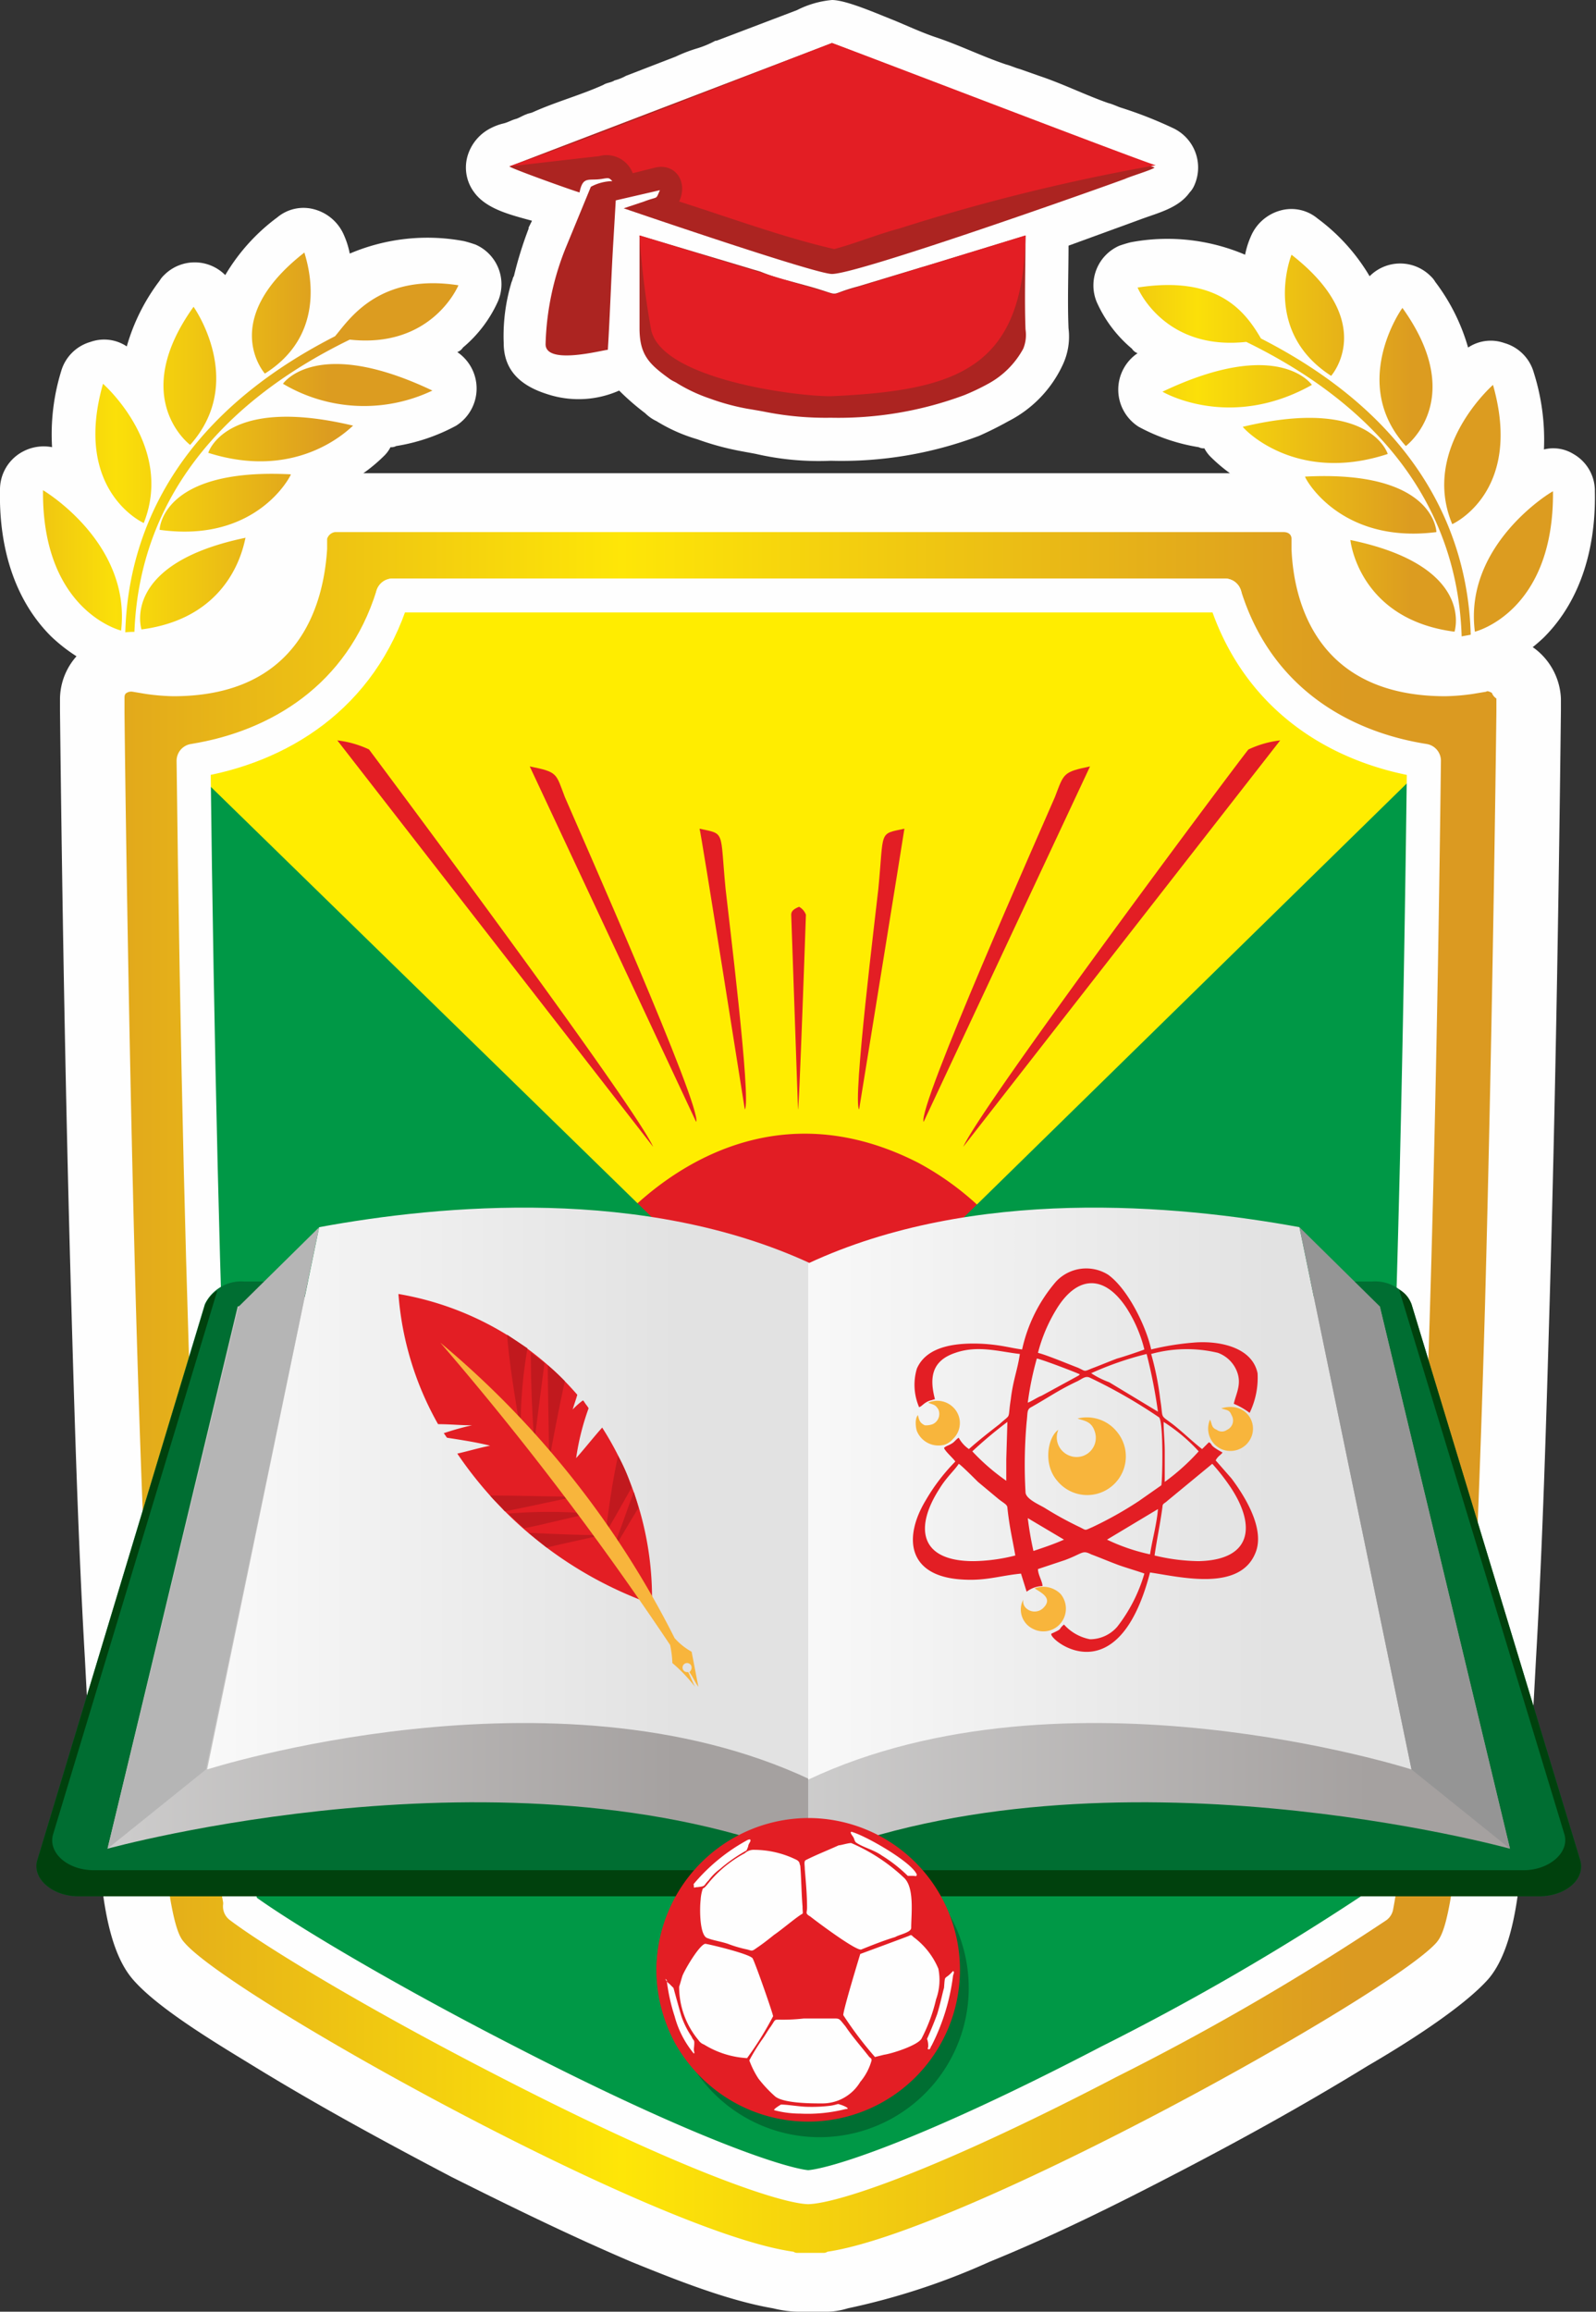 <svg id="Слой_1" data-name="Слой 1" xmlns="http://www.w3.org/2000/svg" xmlns:xlink="http://www.w3.org/1999/xlink" viewBox="0 0 141 204.2"><rect x="0" y="0" width="141" height="204.2" fill="#333333" stroke="none"/><defs><linearGradient id="Безымянный_градиент" x1="34652.285" y1="47019.043" x2="35943.797" y2="47019.043" gradientTransform="translate(-881.787 -1275.89) scale(0.028)" gradientUnits="userSpaceOnUse"><stop offset="0" stop-color="#dc9c20"/><stop offset="0.478" stop-color="#fbe009"/><stop offset="1" stop-color="#dc9c20"/></linearGradient><linearGradient id="Безымянный_градиент_2" x1="31239.557" y1="47012.719" x2="32531.055" y2="47012.719" xlink:href="#Безымянный_градиент"/><linearGradient id="Безымянный_градиент_3" x1="31491.604" y1="49343.559" x2="35766.737" y2="49343.559" gradientTransform="translate(-881.787 -1275.89) scale(0.028)" gradientUnits="userSpaceOnUse"><stop offset="0" stop-color="#db9a21"/><stop offset="0.459" stop-color="#fee607"/><stop offset="1" stop-color="#db9a21"/></linearGradient><linearGradient id="Безымянный_градиент_4" x1="31438.694" y1="49904.362" x2="33625.643" y2="49904.362" gradientTransform="translate(-881.787 -1275.89) scale(0.028)" gradientUnits="userSpaceOnUse"><stop offset="0" stop-color="#d6d6d6"/><stop offset="1" stop-color="#a5a1a0"/></linearGradient><linearGradient id="Безымянный_градиент_5" x1="31751.045" y1="49658.76" x2="33631.116" y2="49658.76" gradientTransform="translate(-881.787 -1275.89) scale(0.028)" gradientUnits="userSpaceOnUse"><stop offset="0" stop-color="#fff"/><stop offset="1" stop-color="#e2e2e2"/></linearGradient><linearGradient id="Безымянный_градиент_6" x1="33624.369" y1="49904.362" x2="35811.318" y2="49904.362" xlink:href="#Безымянный_градиент_4"/><linearGradient id="Безымянный_градиент_7" x1="33624.371" y1="49658.76" x2="35504.442" y2="49658.76" xlink:href="#Безымянный_градиент_5"/></defs><g id="Слой_1-2" data-name="Слой 1-2"><g id="_2402521776848" data-name=" 2402521776848"><path d="M136.4,39.7a3.395,3.395,0,0,1,2.6.4,3.74,3.74,0,0,1,1.9,3.3c.1,4.7-1.1,9.5-4.5,12.9a14.635,14.635,0,0,1-2.8,2.1,43.969,43.969,0,0,1-5.2,18,55.663,55.663,0,0,1-15.6,18.2,4.053,4.053,0,0,1-.9.5A4.299,4.299,0,0,1,107,94a4.361,4.361,0,0,1,.4-6c.1,0,.1-.1.2-.1,8.7-6.7,16.5-17.6,17.4-29a13.157,13.157,0,0,1-9.7-11h0a12.49,12.49,0,0,1-3.7-4.2.367.367,0,0,1-.1-.3h0a14.359,14.359,0,0,1-4.6-3.1,3.039,3.039,0,0,1-.5-.7.902.902,0,0,1-.5-.1,16.631,16.631,0,0,1-5.3-1.8,3.886,3.886,0,0,1-.1-6.5.998.998,0,0,1-.5-.4,11.434,11.434,0,0,1-3.1-4.1,3.827,3.827,0,0,1,2-5c.3-.1.6-.2,1-.3A17.495,17.495,0,0,1,110,22.5a7.495,7.495,0,0,1,.5-1.6,3.978,3.978,0,0,1,2.6-2.3,3.604,3.604,0,0,1,3.3.7,17.232,17.232,0,0,1,4.6,5.1,3.803,3.803,0,0,1,5.4,0,2.181,2.181,0,0,1,.4.5,17.563,17.563,0,0,1,2.9,5.8,3.598,3.598,0,0,1,3.2-.4,3.779,3.779,0,0,1,2.6,2.6A19.604,19.604,0,0,1,136.4,39.7Z" style="fill:#fefefe;fill-rule:evenodd"/><path d="M110.6,91.7c0-.1.1-.1,0,0,12.4-9.5,20-23.8,19.3-36.4-.4-7.6-4-18-18.5-25.4-1.4-2.4-3.8-5.6-10.9-4.5,0,0,2.3,5.6,9.6,4.8,11.9,5.8,18.4,14.5,19,25.3.7,12.3-6.8,26.3-18.9,35.6-.2.1-.2.3-.1.5h0A.749.749,0,0,0,110.6,91.7ZM115.9,34s-2.9-4.3-13.2.6C102.7,34.6,108.6,38.1,115.9,34Zm1.7-.8s4.2-4.7-3.5-10.7C114.1,22.5,111.4,29.2,117.6,33.2Zm5,6.9s-1.5-5.1-12.8-2.4C109.8,37.8,114.4,42.8,122.6,40.1Zm1.6-.7s5.5-4.1-.3-12.2C123.8,27.3,119.2,33.9,124.2,39.4Zm2.7,7.6s-.1-5.5-11.6-4.9C115.2,42.1,118.3,48.1,126.9,47Zm1.4-.7s6.3-2.8,3.6-12.3c0,0-6.4,5.6-3.6,12.3Zm.2,9.5s1.9-5.8-9.2-8.1c0,0,.7,7,9.2,8.1Zm1.8,0s7-1.7,6.9-12.4c-.1,0-7.9,4.7-6.9,12.4Z" style="fill-rule:evenodd;fill:url(#Безымянный_градиент)"/><path d="M4.6,39.5a3.906,3.906,0,0,0-2.6.4,3.792,3.792,0,0,0-2,3.4C-.1,48,1.1,52.8,4.5,56.2a14.635,14.635,0,0,0,2.8,2.1,43.969,43.969,0,0,0,5.2,18A55.663,55.663,0,0,0,28.1,94.5a4.054,4.054,0,0,0,.9.5,4.299,4.299,0,0,0,4.9-1.1,4.361,4.361,0,0,0-.4-6c-.1,0-.1-.1-.2-.1-8.7-6.7-16.5-17.6-17.4-29a13.157,13.157,0,0,0,9.7-11h0a12.49,12.49,0,0,0,3.7-4.2.367.367,0,0,0,.1-.3h0A14.359,14.359,0,0,0,34,40.2a3.039,3.039,0,0,0,.5-.7.902.902,0,0,0,.5-.1,16.631,16.631,0,0,0,5.3-1.8,3.886,3.886,0,0,0,.1-6.5.998.998,0,0,0,.5-.4A11.434,11.434,0,0,0,44,26.6a3.827,3.827,0,0,0-2-5c-.3-.1-.6-.2-1-.3a17.495,17.495,0,0,0-10.1,1.1,7.494,7.494,0,0,0-.5-1.6,3.978,3.978,0,0,0-2.6-2.3,3.604,3.604,0,0,0-3.3.7,17.233,17.233,0,0,0-4.6,5.1,3.803,3.803,0,0,0-5.4,0,2.181,2.181,0,0,0-.4.5,17.563,17.563,0,0,0-2.9,5.8A3.598,3.598,0,0,0,8,30.2a3.779,3.779,0,0,0-2.6,2.6A18.976,18.976,0,0,0,4.6,39.5Z" style="fill:#fefefe;fill-rule:evenodd"/><path d="M30.4,91.5h0C18,82,10.4,67.7,11.1,55.1c.4-7.6,4-18,18.5-25.4,1.2-1.4,3.8-5.6,10.9-4.5,0,0-2.3,5.6-9.6,4.8C19,35.8,12.5,44.5,11.9,55.3c-.7,12.3,6.8,26.3,18.9,35.6.2.1.2.3.1.5h0C30.7,91.5,30.5,91.6,30.4,91.5ZM25,33.9s2.9-4.3,13.2.6A14.04,14.04,0,0,1,25,33.9ZM23.4,33s-4.2-4.7,3.5-10.7C26.8,22.3,29.6,29.1,23.4,33Zm-5,7s1.5-5.1,12.8-2.4C31.1,37.6,26.6,42.6,18.4,40Zm-1.6-.7s-5.5-4.1.3-12.2C17.1,27.1,21.8,33.7,16.8,39.3Zm-2.7,7.5s.1-5.5,11.6-4.9C25.7,42,22.7,48,14.1,46.8Zm-1.4-.6S6.4,43.4,9.1,33.9C9.1,33.9,15.4,39.4,12.7,46.2Zm-.2,9.4s-1.9-5.8,9.2-8.1C21.6,47.5,20.9,54.5,12.5,55.6Zm-1.8.1S3.7,54,3.8,43.3C3.8,43.3,11.6,47.9,10.7,55.7Z" style="fill-rule:evenodd;fill:url(#Безымянный_градиент_2)"/><path d="M68.3,203.9c-4.1-.7-8.8-2.6-12.5-4.1-5.4-2.3-10.7-4.9-15.9-7.5-5.9-3.1-11.8-6.3-17.5-9.8-3.1-1.9-8.5-5.1-10.7-7.7-2.3-2.7-2.7-8-3-11.3-.6-5.6-.9-11.3-1.2-17-.6-10.4-.9-20.9-1.2-31.3-.5-17.5-.8-34.9-1-52.4V61.7a5.733,5.733,0,0,1,2.3-4.5,7.095,7.095,0,0,1,5.3-1.3l1.1.2a6.602,6.602,0,0,0,1.4.1c5.9,0,8.2-2.3,8.4-7.1l1.3-1c.2-3.1,1.2-6.3,4.6-6.3h83.8c1.4,0,2.2,1.4,3.2,2.8,1.4,1.8,2.8,3.9,2.9,5.6v.9c.3,4.8,2.3,5.2,8.2,5.2a6.602,6.602,0,0,0,1.4-.1l1.1-.2a7.095,7.095,0,0,1,5.3,1.3,5.842,5.842,0,0,1,2.3,4.4v1.1c-.2,17.5-.5,35-1,52.4-.3,10.4-.6,20.9-1.2,31.3-.3,5.6-.6,11.3-1.2,17-.3,3.3-.7,8.6-3,11.3-2.3,2.6-7.6,5.9-10.7,7.7-5.7,3.5-11.5,6.7-17.5,9.8-5.2,2.7-10.5,5.3-15.9,7.5a60.986,60.986,0,0,1-12.5,4.1,6.448,6.448,0,0,1-2,.3H70.7a9.862,9.862,0,0,1-2.4-.3Z" style="fill:#fefefe;fill-rule:evenodd"/><path d="M131.8,61.2c-.2-.1-.4-.2-.5-.1l-1.2.2a19.419,19.419,0,0,1-2.4.2c-11.2,0-13.4-8.1-13.6-13v-.9c0-.4-.3-.6-.7-.6H29.6a.858.858,0,0,0-.7.6v.9c-.3,4.8-2.4,13-13.6,13a19.419,19.419,0,0,1-2.4-.2l-1.2-.2a.749.749,0,0,0-.5.1c-.2.1-.2.3-.2.5v1.1c0,1.1.3,26.8,1,52.3,1.5,53.3,3.5,55.6,4.3,56.5,4,4.7,41.5,25.6,53.8,27.3a.601.601,0,0,0,.4.1h2.2a.601.601,0,0,0,.4-.1c12.2-1.8,49.7-22.7,53.8-27.3.8-1,2.8-3.2,4.3-56.5.7-26,1-52,1-52.3V61.7A.998.998,0,0,1,131.8,61.2Z" style="fill:url(#Безымянный_градиент_3)"/><path d="M21.9,168.5c2.9,2.2,11.7,7.6,23.6,13.7,16.5,8.5,24.6,10.9,26.6,11,2.1-.1,10.1-2.5,26.6-11,11.9-6.1,20.7-11.5,23.6-13.7,2-10.2,3.6-50.5,4.2-101-7.6-1.2-14.8-5.5-17.6-14.6H35.3c-2.8,9-10.1,13.4-17.6,14.6C18.3,118,19.9,158.2,21.9,168.5Z" style="fill:#ffed00"/><path d="M55.1,107.4l16.7,19.9L87.9,108a25.401,25.401,0,0,0-6.8-5.3C66,95,55.7,107.1,55.1,107.4Z" style="fill:#e21d24;fill-rule:evenodd"/><path d="M71.4,121,17.7,68.6l1.4,43.7,2.1,56.3,17.6,10.8,22,11.1,11.5,2.7,12.3-4.8,20.5-9.8,16.5-10,1.8-43.2L125,68.5Z" style="fill:#009846;fill-rule:evenodd"/><path d="M21.2,168.4c2.9,2.2,11.7,7.6,23.6,13.7,16.5,8.5,24.6,11,26.6,11.1,2.1-.1,10.1-2.5,26.6-11.1a222.655,222.655,0,0,0,23.6-13.7c2-10.3,3.6-50.6,4.2-101.2-7.6-1.2-14.8-5.6-17.6-14.6" style="fill:none;stroke:#fefefe;stroke-linecap:round;stroke-linejoin:round;stroke-width:3px"/><path d="M108.2,52.6H34.7" style="fill:none;stroke:#fefefe;stroke-linecap:round;stroke-linejoin:round;stroke-width:3px"/><path d="M34.7,52.6c-2.8,9-10.1,13.4-17.6,14.6.6,50.6,2.2,91,4.2,101.2" style="fill:none;stroke:#fefefe;stroke-linecap:round;stroke-linejoin:round;stroke-width:3px"/><path d="M57.7,101.3C56,97.5,32.6,66.2,32.6,66.2a9.007,9.007,0,0,0-2.8-.8Z" style="fill:#e31e24;fill-rule:evenodd"/><path d="M46.8,67.7,61.5,99.1c.6-1.1-10.4-25.9-11.6-28.7C49.1,68.3,49.3,68.2,46.8,67.7Z" style="fill:#e31e24;fill-rule:evenodd"/><path d="M65.8,98c.6-.7-1.5-17.6-1.7-19.5-.5-5.2,0-4.8-2.3-5.3C61.9,73.3,65.8,98,65.8,98Z" style="fill:#e31e24;fill-rule:evenodd"/><path d="M94.4,21.7c0,2.4-.1,4.9,0,7.3a5.863,5.863,0,0,1-.5,3.2,10.587,10.587,0,0,1-4.8,5c-.9.5-1.7.9-2.6,1.3a34.397,34.397,0,0,1-13.1,2.2,24.612,24.612,0,0,1-6.6-.6c-.5-.1-1.1-.2-1.6-.3a24.181,24.181,0,0,1-3.6-1A14.622,14.622,0,0,1,58,37.2a3.592,3.592,0,0,1-1-.7,21.976,21.976,0,0,1-2.3-2h0a8.837,8.837,0,0,1-6.4.3c-2.2-.7-3.8-2-3.8-4.5a16.373,16.373,0,0,1,.7-5.4c.1-.2.1-.4.2-.5a33.757,33.757,0,0,1,1.3-4.2v-.1l.3-.6h0c-1.8-.5-4-1-5.1-2.5a3.656,3.656,0,0,1-.6-3.2,4.027,4.027,0,0,1,2.1-2.5,4.875,4.875,0,0,1,1.1-.4c.4-.1.7-.3,1.1-.4.3-.1.6-.3.9-.4.2-.1.4-.1.6-.2,2-.9,4.2-1.5,6.2-2.4.3-.2.7-.2,1-.4a4.179,4.179,0,0,0,1-.4L59.7,5a13.355,13.355,0,0,1,1.8-.7,8.651,8.651,0,0,0,1.7-.7h.1L70.4.9A8.507,8.507,0,0,1,73.5,0c1.3,0,4.2,1.3,5.5,1.8,1.2.5,2.5,1.1,3.7,1.5,2.1.7,4.1,1.7,6.2,2.4.4.1.8.3,1.2.4l1.7.6c2.1.7,4.1,1.7,6.1,2.4.4.1.8.3,1.1.4a36.565,36.565,0,0,1,4.6,1.8,3.846,3.846,0,0,1,1.9,5.1,2.092,2.092,0,0,1-.4.6c-1,1.4-2.8,1.8-4.4,2.4l-6.3,2.3Z" style="fill:#fefefe;fill-rule:evenodd"/><path d="M45,14.7c.2.2,5.5,2.1,6.2,2.3.3-1.5.8-1,2-1.2.6-.1.6-.1.9.2a4.136,4.136,0,0,0-1.9.5l-2.1,5.1a24.387,24.387,0,0,0-1.9,8.8c0,1.9,5.1.5,5.5.5.2-3.2.3-6.6.5-9.8l.2-3.4,3.9-.9c-.4.9-.1.5-1.4,1l-1.8.6S72,24.2,73.5,24.2c2.3,0,22.9-7.3,25.9-8.4.4-.2,2.4-.8,2.6-1L73.5,3.8Z" style="fill:#ac2421;fill-rule:evenodd"/><path d="M73.4,36.9a31.855,31.855,0,0,0,11.8-2,19.986,19.986,0,0,0,2.1-1,7.709,7.709,0,0,0,3.1-3.1,3.21,3.21,0,0,0,.2-1.7c-.1-2.7,0-5.6,0-8.3l-8.5,2.6c-.3.1-.7.2-1,.3l-5.3,1.6c-3,.8-1.1.9-4.3,0l-2.2-.6a17.232,17.232,0,0,1-2.1-.7c-.3-.1-.7-.2-1-.3l-9.7-2.9V29c0,2.4.9,3.2,2.7,4.5.3.2.4.2.7.4a14.254,14.254,0,0,0,2.8,1.3,20.245,20.245,0,0,0,3.3.9c.6.1,1.2.2,1.7.3A27.463,27.463,0,0,0,73.4,36.9Z" style="fill:#ac2421;fill-rule:evenodd"/><path d="M90.6,20.8c-5.8,1.8-11.1,3.4-16.9,5.2-4.6-1.3-14.2-4.3-17.2-5.2a73.456,73.456,0,0,0,1,8.2c.7,4.4,12.5,6,15.9,6C84.5,34.5,90.4,32.6,90.6,20.8Z" style="fill:#e31e24;fill-rule:evenodd"/><path d="M45,14.7s7.8-.9,7.9-.9a2.476,2.476,0,0,1,3,1.5l2-.5c1.8-.4,2.9,1.3,2.1,3,4.4,1.4,9.3,3.2,13.7,4.2,1.9-.5,3.8-1.3,5.7-1.8a174.942,174.942,0,0,1,22.7-5.6C99.9,13.9,74.7,4.2,73.5,3.8,63.4,7.7,53.5,11.7,45,14.7Z" style="fill:#e31e24;fill-rule:evenodd"/><path d="M139.6,164.3l-14.9-49.1a3.57,3.57,0,0,0-3.5-2H21.6a3.57,3.57,0,0,0-3.5,2L3.3,164.3c-.5,1.6,1.3,3.2,3.6,3.2H136C138.3,167.5,140.1,166,139.6,164.3Z" style="fill:#006e32"/><path d="M139.6,164.3l-14.9-49.1a2.365,2.365,0,0,0-1.1-1.3L138.2,162c.5,1.6-1.3,3.2-3.6,3.2H8.3c-2.4,0-4.1-1.6-3.6-3.2l14.5-48a2.765,2.765,0,0,0-1.1,1.3l-14.8,49c-.5,1.6,1.3,3.2,3.6,3.2H136C138.3,167.5,140.1,166,139.6,164.3Z" style="fill:#00410d;fill-rule:evenodd"/><path d="M21,115.4,9.5,163.3s35.5-9.8,62,.9V118.6C54.4,111.7,33.6,113.3,21,115.4Z" style="fill:url(#Безымянный_градиент_4)"/><path d="M28.2,108.4l-9.9,47.9s30.6-9.8,53.3.9V111.6C56.9,104.8,39,106.4,28.2,108.4Z" style="fill:url(#Безымянный_градиент_5)"/><path d="M18.2,156.3l10-47.9-7.1,7L9.5,163.3Z" style="fill:#b5b5b5"/><path d="M121.9,115.4l11.5,47.9s-35.5-9.8-62,.9V118.6C88.5,111.7,109.2,113.3,121.9,115.4Z" style="fill:url(#Безымянный_градиент_6)"/><path d="M114.8,108.4l9.9,47.9s-30.6-9.8-53.3.9V111.6C86,104.8,103.9,106.4,114.8,108.4Z" style="fill:url(#Безымянный_градиент_7)"/><path d="M124.7,156.3l-9.9-47.9,7.1,7,11.5,47.9Z" style="fill:#959595"/><path d="M72.4,162.7a12.9,12.9,0,1,1-12.9,12.9h0A12.931,12.931,0,0,1,72.4,162.7Z" style="fill:#006e32;stroke:#006e32;stroke-miterlimit:10;stroke-width:0.567px;fill-rule:evenodd"/><path d="M53.2,126.1c-.8.9-1.5,1.8-2.3,2.7a21.806,21.806,0,0,1,1.1-4.4c-.1-.2-.3-.4-.4-.6l-.1-.1a6.47,6.47,0,0,0-.9.8c.1-.4.3-.9.4-1.3a26.855,26.855,0,0,0-15.8-8.9,27.515,27.515,0,0,0,3.5,11.5c1,0,2,.1,3,.1a23.347,23.347,0,0,0-2.5.7c.1.1.2.3.3.4,1.3.2,2.6.4,3.8.7-1,.2-2,.5-2.9.7a34.832,34.832,0,0,0,17.2,13.3A27.96,27.96,0,0,0,53.2,126.1Z" style="fill:#e31e24"/><path d="M48.5,129.1c.4-2.2.9-4.8,1.4-7.1a19.198,19.198,0,0,0-1.5-1.4C48.4,123.4,48.5,126.3,48.5,129.1Z" style="fill:#c1191e"/><path d="M54.6,128.6c-.5,2.3-.8,4.5-1.1,6.8.8-1.3,1.5-2.6,2.3-4A13.899,13.899,0,0,0,54.6,128.6Z" style="fill:#c1191e"/><path d="M47.2,127.4c.3-2.3.6-4.7.9-7l-1.2-.9C46.9,122.1,47,124.7,47.2,127.4Z" style="fill:#c1191e"/><path d="M46.6,119.1l-1.8-1.2c.2,2.5.6,4.9,1,7.4l.1.1c0,.2.1.4.1.6A40.2,40.2,0,0,1,46.6,119.1Z" style="fill:#c1191e"/><path d="M56,131.8c-.7,1.8-1.3,3.7-2,5.4.8-1.3,1.6-2.7,2.4-4C56.3,132.7,56.1,132.2,56,131.8Z" style="fill:#c1191e"/><path d="M50.9,132.2c-2.5,0-5.1-.1-7.6-.1.4.5.9.9,1.3,1.4C46.7,133.1,48.8,132.6,50.9,132.2Z" style="fill:#c1191e"/><path d="M53.1,135.6c-2.1,0-4.2-.1-6.4-.2.5.4,1.1.9,1.6,1.3C49.9,136.3,51.5,136,53.1,135.6Z" style="fill:#c1191e"/><path d="M46.3,135c2-.4,3.8-.9,5.8-1.3a43.277,43.277,0,0,0-7.2,0" style="fill:#c1191e"/><path d="M60.7,147.7a.4.4,0,1,1,.4-.4h0a.519.519,0,0,1-.2.4c.3.4.5.9.8,1.3-.2-1-.4-2.1-.6-3.1a5.665,5.665,0,0,1-1.5-1.2,81.965,81.965,0,0,0-20.7-26.1,276.018,276.018,0,0,1,20.3,26.7,8.752,8.752,0,0,1,.2,1.6,13.362,13.362,0,0,1,2,2.1c-.2-.4-.4-.9-.6-1.3Z" style="fill:#f8b53c"/><path d="M86,137.9c-4.8,0-5.2-3-3-6.4.6-1,1.4-1.7,1.7-2.2.2.1,1.4,1.3,1.7,1.6l1.8,1.5c.5.4.8.5.8.8.2,1.8.4,2.5.7,4.2A15.685,15.685,0,0,1,86,137.9Zm16-.5c.2-1.4.5-2.8.7-4.3,0-.3.2-.3.4-.5l4-3.3a18.395,18.395,0,0,1,1.7,2.2c2.2,3.4,1.7,6.3-2.9,6.4A17.372,17.372,0,0,1,102,137.4ZM91.3,137a29.313,29.313,0,0,1-.5-2.9L94,136C93.1,136.4,92.2,136.7,91.3,137Zm11-3.7c-.1,1.3-.5,2.7-.7,4a17.062,17.062,0,0,1-3.8-1.3Zm-1.7-.7a33.023,33.023,0,0,1-4.1,2.3c-.7.3-.5.3-1.1,0a30.716,30.716,0,0,1-3.1-1.7c-.5-.3-1.7-.8-1.7-1.4a42.785,42.785,0,0,1,.1-6.2c.1-.8,0-1.1.4-1.3,1.6-.9,2.4-1.5,4.1-2.3.4-.2.7-.5,1.1-.3a45.895,45.895,0,0,1,6.1,3.5c.4.4.3,5.5.2,6Zm2.3-1.7v-2.7c0-.9-.1-1.7-.1-2.6a15.292,15.292,0,0,1,3.1,2.6,19.277,19.277,0,0,1-3,2.7Zm-17-2.7a38.759,38.759,0,0,1,3.1-2.6l-.1,3.3v1.9a18.672,18.672,0,0,1-3-2.6Zm10.5-6.9a28.416,28.416,0,0,1,4.9-1.7,45.907,45.907,0,0,1,1,5.1L98,122.1A7.973,7.973,0,0,1,96.4,121.3Zm-5.6,2.6a27,27,0,0,1,.8-3.9c.5.1,3.4,1.2,3.8,1.4l-.1.1L92,123.3C91.7,123.4,91.1,123.8,90.8,123.9Zm.9-4.4a13.982,13.982,0,0,1,1.6-3.8c1.8-3,4.2-3.2,6.2-.2a12.214,12.214,0,0,1,1.6,3.7c-.2.1-2,.7-2.4.8-.8.3-1.5.6-2.3.9-.7.3-.5.2-1.2-.1-.8-.3-2.7-1.1-3.5-1.3Zm9.9,19.4c2.7.4,7.9,1.7,9.3-1.7.9-2.1-.9-5-2.1-6.6l-1.4-1.6c.2-.4.5-.5.6-.7-1.3-.7-.8-.7-1.2-.9l-.6.6c-.9-.7-1.7-1.5-2.6-2.2-1.2-.9-.8-.4-1.1-2.2a25.747,25.747,0,0,0-.8-4,11.796,11.796,0,0,1,5.9-.1,2.857,2.857,0,0,1,1.7,1.7c.4,1.1-.1,1.9-.3,2.8a6.375,6.375,0,0,1,1.4.8,7.099,7.099,0,0,0,.7-3.5c-.5-2.4-3.6-2.9-5.7-2.7a23.76,23.76,0,0,0-3.7.6c-.4-1.9-2-5.3-3.8-6.6a3.647,3.647,0,0,0-4.6.6,13.626,13.626,0,0,0-3,6c-.9-.1-1.8-.4-3.5-.5-2.1-.1-4.9.1-5.8,2.2a4.991,4.991,0,0,0,.2,3.4c.3-.1.4-.4,1-.6.1,0,.3-.1.4-.1-.5-1.9-.3-3.4,1.8-4.1,2-.7,3.9-.1,5.7.1-.2,1.4-.6,2.3-.8,4-.3,1.9.1,1.2-1,2.2-.9.7-1.8,1.4-2.7,2.2a2.836,2.836,0,0,1-.9-1c-.2.1-.4.4-.6.5-.3.2-.5.2-.7.4.1.3.8.9,1,1.2a17.04,17.04,0,0,0-2.6,3.4c-2,3.3-1.6,6.6,2.9,7,2.3.2,3.5-.3,5.5-.5l.5,1.6a2.389,2.389,0,0,1,1.4-.5c0-.4-.4-1-.4-1.5l2.4-.8c1.6-.6,1.5-.9,2.3-.5.8.3,1.5.6,2.3.9.5.2,2.2.7,2.4.8a13.965,13.965,0,0,1-2.4,4.7,3.194,3.194,0,0,1-2.4,1.1,4.101,4.101,0,0,1-2.3-1.3c-.6.5,0,.3-1.1.8h0c-.5.3,5.8,5.8,8.7-5.4Z" style="fill:#e31e24;fill-rule:evenodd"/><path d="M95.2,125.3c.5.2,1.2.2,1.5,1.1a1.703,1.703,0,0,1-1,2.2,1.747,1.747,0,0,1-1.7-.3,1.71,1.71,0,0,1-.5-2c-.9.6-1.4,3-.1,4.5a3.412,3.412,0,1,0,5.3-4.3A3.41,3.41,0,0,0,95.2,125.3Z" style="fill:#f8b53c;fill-rule:evenodd"/><path d="M92.1,142.1a1.093,1.093,0,0,1-1.5-.1.844.844,0,0,1-.2-.7,1.892,1.892,0,0,0,.9,2.6,1.985,1.985,0,0,0,2.2-.3,2.029,2.029,0,0,0,.2-2.8,2.176,2.176,0,0,0-2.3-.5C92,140.7,93.1,141.2,92.1,142.1Z" style="fill:#f8b53c;fill-rule:evenodd"/><path d="M107.9,124.4c.5.2.7.1.9.6a.903.903,0,0,1-.4,1.3.75.75,0,0,1-.9,0c-.5-.2-.4-.5-.6-.9a1.985,1.985,0,0,0,1,2.6,2.014,2.014,0,0,0,2.2-.4C111.5,126.2,110.3,123.7,107.9,124.4Z" style="fill:#f8b53c;fill-rule:evenodd"/><path d="M82,123.9c.4.2.6.1.9.6a.992.992,0,0,1-.5,1.3,1.702,1.702,0,0,1-.7.1c-.4-.2-.5-.4-.6-.9-.3.3-.2,1.1-.1,1.4a2.059,2.059,0,0,0,2.5,1.2,1.794,1.794,0,0,0,.7-.5,1.933,1.933,0,0,0,0-2.8A2.014,2.014,0,0,0,82,123.9Z" style="fill:#f8b53c;fill-rule:evenodd"/><path d="M71.4,160.7A13.3,13.3,0,1,1,58.1,174a13.359,13.359,0,0,1,13.3-13.3Z" style="fill:#fefefe;stroke:#e31e24;stroke-miterlimit:10;stroke-width:0.216px;fill-rule:evenodd"/><path d="M75.9,98c-.6-.7,1.5-17.6,1.7-19.5.5-5.2,0-4.8,2.3-5.3C79.9,73.3,75.9,98,75.9,98Z" style="fill:#e31e24;fill-rule:evenodd"/><path d="M96.3,67.7,81.6,99.1C81,97.9,92,73.2,93.2,70.4,94,68.3,93.9,68.2,96.3,67.7Z" style="fill:#e31e24;fill-rule:evenodd"/><path d="M85.1,101.3c1.7-3.8,25.1-35.1,25.2-35.1a9.006,9.006,0,0,1,2.8-.8Z" style="fill:#e31e24;fill-rule:evenodd"/><path d="M71.2,80.8a1.344,1.344,0,0,0-.6-.7c-.5.2-.7.4-.7.7.2,5.7.4,11.5.6,17.2C70.6,98.1,71.2,80.8,71.2,80.8Z" style="fill:#e31e24;fill-rule:evenodd"/><path d="M59.1,175.2l.4.4s.6,2.2.7,2.5a7.572,7.572,0,0,0,.9,1.8c.2.5.3.1.2,1.1,0,.3.1.3,0,.4a8.668,8.668,0,0,1-1.7-3.3,16.54,16.54,0,0,1-.7-3.2C58.6,174.6,59,175.2,59.1,175.2Zm15.6,11.1a13.607,13.607,0,0,1-4,.4,9.079,9.079,0,0,1-2.3-.3c-.1-.1.6-.5.6-.5.6,0,1.7.2,2.4.2a13.401,13.401,0,0,0,2-.1c.6-.1.6-.2.8-.1.1,0,1.1.4.5.4Zm-13-6.1a7.333,7.333,0,0,1-1.7-4.7c.1-.3.2-.7.3-1,.3-.7,1.5-2.7,2-2.8.2,0,4,.9,4.2,1.3.3.6,1.8,4.9,1.8,5.1a28.456,28.456,0,0,1-2.3,3.7,8.111,8.111,0,0,1-3.8-1.2.998.998,0,0,1-.5-.4Zm6.8,5a11.37,11.37,0,0,1-1.5-1.6,7.973,7.973,0,0,1-.8-1.6,17.391,17.391,0,0,1,1.1-1.8c.3-.4.5-.8.8-1.2.4-.6.3-.6.7-.6a16.202,16.202,0,0,0,2.2-.1h2.8c.4,0,.4.1.9.7.6.9,1.4,1.8,2.1,2.7.1.1.2.1.2.3a4.981,4.981,0,0,1-1,1.9,3.901,3.901,0,0,1-3.4,1.9C71.7,185.8,69.3,185.8,68.5,185.2Zm-5.8-19a10.674,10.674,0,0,1,3.1-2.5,1.136,1.136,0,0,1,.8-.3,8.489,8.489,0,0,1,3.8.9c.3.2.2.3.3.5.1,1.2.1,2.4.2,3.6,0,.6.1.6-.1.7-.5.3-1.8,1.4-2.4,1.8-.5.4-1,.8-1.6,1.2-.4.3-.4.2-.8.1a10.926,10.926,0,0,1-1.7-.5c-.6-.2-1.3-.3-1.8-.5-.7-.2-.7-2.6-.6-3.4a3.553,3.553,0,0,1,.2-1c.1,0,.2-.1.6-.6Zm14.6,15.5a32.686,32.686,0,0,1-2.8-3.7c0-.5,1.5-5.4,1.5-5.4s3.8-1.4,4.3-1.6c.2-.1.2-.1.4.1a6.721,6.721,0,0,1,2.2,2.8,4.993,4.993,0,0,1-.2,2.7,14.761,14.761,0,0,1-1.3,3.5c-.4.6-2.6,1.3-3.3,1.4Zm-16-15.3a16.472,16.472,0,0,1,4.8-3.9c.1,0,.2-.1.2.1,0,.1-.2.3-.2.5-.2.5-.1.3-.4.5a13.656,13.656,0,0,0-2.1,1.5,4.741,4.741,0,0,0-1,1c-.5.5-.2.5-1,.6-.3,0-.2.1-.3,0,0-.5-.1-.1,0-.3Zm21,14.3c-.1.1-.1.4-.3.3-.1,0,0-.1,0-.2a1.702,1.702,0,0,0-.1-.7s.5-1.1.9-2.2c.3-1,.5-2,.6-2.3.1-1.3,0-.6.8-1.5.1.1.1.1,0,.4A18.652,18.652,0,0,1,82.3,180.7Zm-2.4-14.8c.9.9.6,3.2.6,4.4,0,.4-1.1.6-1.4.8-1,.3-2,.7-3,1.1-.4.2-4-2.5-4.5-2.9-.5-.3-.3-.3-.3-.8,0-1.1-.1-2.2-.2-3.4,0-.4-.1-.7.1-.8,1-.5,1.8-.8,2.9-1.3.2,0,.8-.2,1.1-.2a15.988,15.988,0,0,1,4.7,3.1Zm-4.7-4.1c1.2.3,5.4,2.7,5.8,3.8-.1.2,0,.1-.4.1h-.4a13.015,13.015,0,0,0-2.3-1.8c-.7-.5-1.6-.7-2.2-1.1-.2-.1-.2-.3-.3-.5C75.2,162,75.1,161.9,75.2,161.8Zm-12,22.7a13.274,13.274,0,0,0,20.2-4.7,11.252,11.252,0,0,0,1.2-5.1,13.12,13.12,0,0,0-.5-4.8,8.469,8.469,0,0,0-1.5-3,13.13,13.13,0,0,0-14.1-5.8,13.405,13.405,0,0,0-5,2.3A13.165,13.165,0,0,0,58,173.9a14.52,14.52,0,0,0,1.6,6.5,12.856,12.856,0,0,0,3.6,4.1Z" style="fill:#e31e24;fill-rule:evenodd"/></g></g></svg>